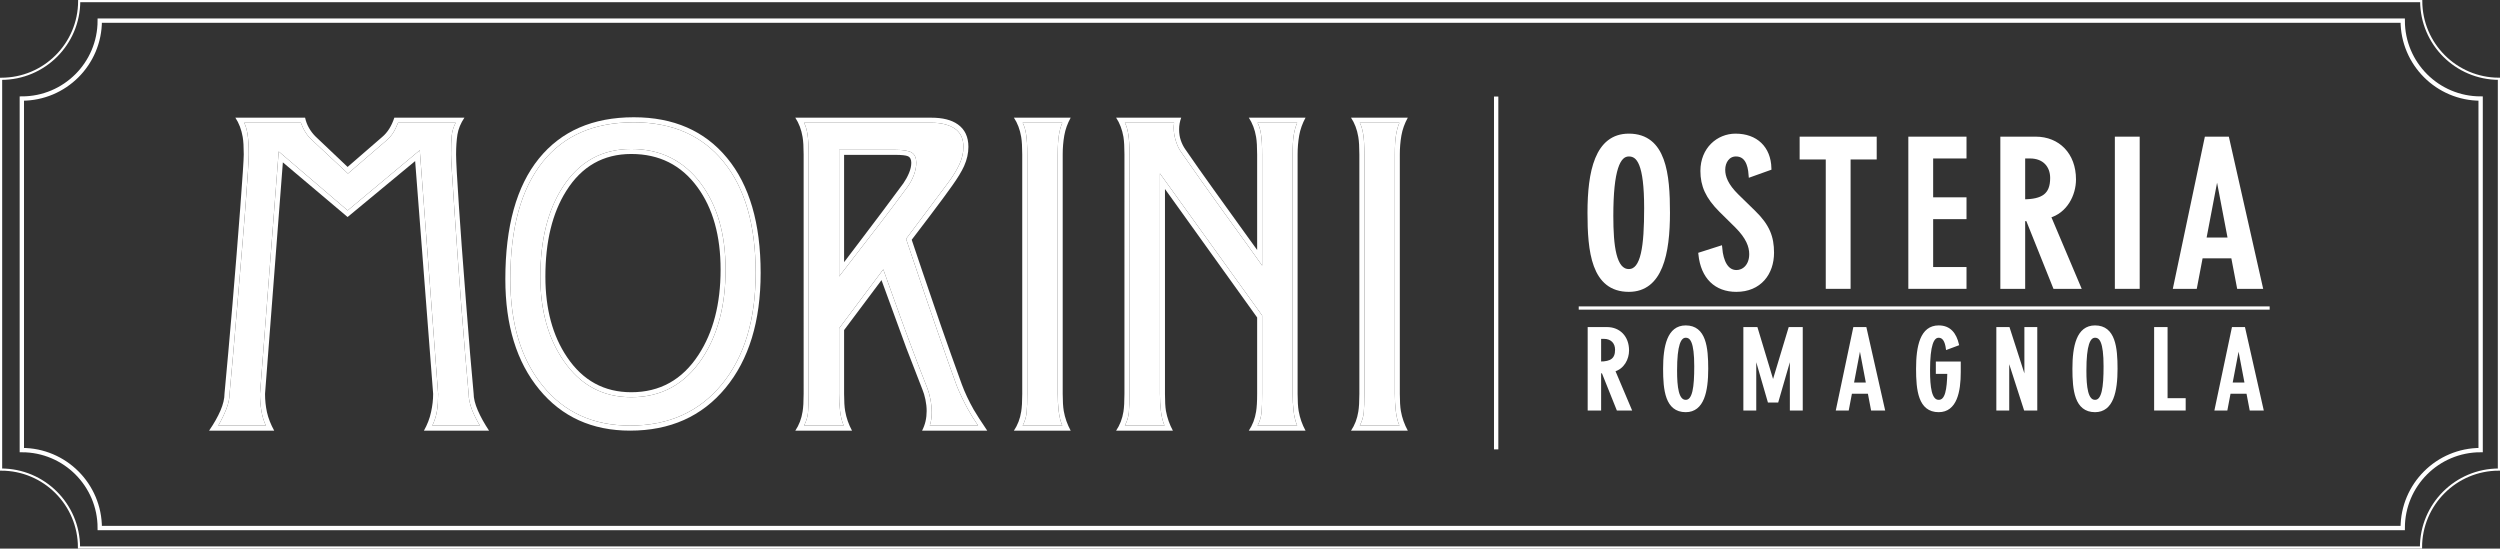 <?xml version="1.0" encoding="utf-8"?>
<!-- Generator: Adobe Illustrator 16.0.0, SVG Export Plug-In . SVG Version: 6.00 Build 0)  -->
<!DOCTYPE svg PUBLIC "-//W3C//DTD SVG 1.1//EN" "http://www.w3.org/Graphics/SVG/1.1/DTD/svg11.dtd">
<svg version="1.1" id="Layer_1" xmlns="http://www.w3.org/2000/svg" xmlns:xlink="http://www.w3.org/1999/xlink" x="0px" y="0px"
	 width="576.501px" height="126.501px" viewBox="0 0 576.501 126.501" enable-background="new 0 0 576.501 126.501"
	 xml:space="preserve">
<rect x="0" y="0" width="576.501" height="126.501" fill="#333333" stroke="none"/>
<path fill="none" stroke="#FFFFFF" stroke-width="0.5" d="M576.251,108.284V18.168c-9.885-0.027-17.891-8.033-17.918-17.918H18.264
	c-0.026,9.903-8.058,17.92-17.966,17.92c-0.016,0-0.032-0.002-0.048-0.002v90.116c9.924,0,17.968,8.045,17.968,17.967h540.064
	C558.282,116.329,566.327,108.284,576.251,108.284z"/>
<path fill="none" stroke="#FFFFFF" d="M572.035,103.79V22.727c-9.924,0-17.969-8.045-17.969-17.969H23.003
	c0,9.924-8.045,17.969-17.968,17.969v81.063c9.923,0,17.968,8.045,17.968,17.969h531.063
	C554.066,111.835,562.111,103.79,572.035,103.79z"/>
<g>
	<defs>
		<rect id="SVGID_1_" x="48.216" y="27.043" width="276.419" height="72.262"/>
	</defs>
	<clipPath id="SVGID_2_">
		<use xlink:href="#SVGID_1_"  overflow="visible"/>
	</clipPath>
	<g clip-path="url(#SVGID_2_)">
		<defs>
			<rect id="SVGID_3_" x="48.216" y="27.043" width="276.419" height="72.262"/>
		</defs>
		<clipPath id="SVGID_4_">
			<use xlink:href="#SVGID_3_"  overflow="visible"/>
		</clipPath>
		<path clip-path="url(#SVGID_4_)" fill="#FFFFFF" d="M311.547,27.138h13.09c-0.744,1.352-1.23,2.718-1.474,4.111
			c-0.244,1.406-0.365,2.853-0.365,4.354v55.224c0,1.677,0.081,2.988,0.243,3.948c0.284,1.609,0.825,3.11,1.596,4.53h-13.09
			c0.866-1.285,1.42-2.745,1.677-4.381c0.162-0.96,0.243-2.326,0.243-4.098V35.603c0-1.731-0.081-3.07-0.243-4.03
			C312.939,29.87,312.386,28.396,311.547,27.138 M322.703,28.301h-9.142c0.353,0.663,0.622,1.555,0.798,2.664
			c0.177,1.109,0.271,2.65,0.271,4.638v55.224c0,1.839-0.054,3.259-0.148,4.287c-0.095,1.027-0.405,2.042-0.92,3.028h9.142
			c-0.419-0.986-0.69-2.137-0.838-3.407c-0.149-1.284-0.218-2.582-0.218-3.908V35.603c0-1.88,0.081-3.367,0.271-4.449
			C322.095,30.086,322.351,29.126,322.703,28.301"/>
		<path clip-path="url(#SVGID_4_)" fill="#FFFFFF" d="M313.562,28.301h9.142c-0.353,0.825-0.608,1.785-0.784,2.853
			c-0.19,1.082-0.271,2.569-0.271,4.449v55.224c0,1.326,0.068,2.624,0.218,3.908c0.147,1.271,0.419,2.421,0.838,3.407h-9.142
			c0.515-0.986,0.825-2.001,0.92-3.028c0.095-1.028,0.148-2.448,0.148-4.287V35.603c0-1.988-0.094-3.529-0.271-4.638
			C314.184,29.856,313.914,28.964,313.562,28.301"/>
		<path clip-path="url(#SVGID_4_)" fill="#FFFFFF" d="M287.978,27.138h13.076c-0.73,1.352-1.217,2.718-1.46,4.111
			c-0.244,1.406-0.365,2.853-0.365,4.354v55.224c0,1.677,0.081,2.988,0.243,3.948c0.284,1.609,0.811,3.11,1.582,4.53h-13.076
			c0.866-1.285,1.42-2.745,1.677-4.381c0.162-0.974,0.243-2.326,0.243-4.098V73.208l-21.256-29.627v47.246
			c0,1.677,0.067,2.988,0.229,3.948c0.298,1.609,0.825,3.11,1.596,4.53h-13.089c0.865-1.285,1.433-2.745,1.69-4.381
			c0.149-0.96,0.23-2.326,0.23-4.098V35.603c0-1.731-0.081-3.07-0.23-4.03c-0.298-1.703-0.852-3.177-1.69-4.435h15.009
			c-0.324,0.866-0.487,1.772-0.487,2.691c0,0.933,0.136,1.785,0.393,2.529c0.256,0.757,0.608,1.46,1.054,2.096
			c1.988,2.88,4.07,5.855,6.261,8.897c0.663,0.933,2.691,3.732,6.058,8.424c1.406,1.948,2.826,3.908,4.232,5.869V35.603
			c0-1.731-0.081-3.07-0.243-4.03C289.371,29.87,288.803,28.396,287.978,27.138 M299.134,28.301h-9.142
			c0.353,0.663,0.622,1.555,0.799,2.664c0.176,1.109,0.257,2.65,0.257,4.638v25.638c-1.056-1.46-2.11-2.948-3.178-4.462
			c-2.475-3.421-4.922-6.829-7.37-10.21c-2.447-3.394-5.151-7.234-8.14-11.52c-0.473-0.636-0.879-1.488-1.203-2.529
			c-0.338-1.041-0.501-2.055-0.501-3.016c0-0.297,0.027-0.689,0.095-1.203h-11.359c0.365,0.663,0.622,1.555,0.798,2.664
			c0.176,1.109,0.271,2.65,0.271,4.638v55.224c0,1.839-0.054,3.259-0.149,4.287c-0.095,1.027-0.406,2.042-0.92,3.028h9.141
			c-0.405-0.986-0.689-2.123-0.838-3.407c-0.135-1.284-0.216-2.582-0.216-3.895V39.998l23.569,32.75v18.093
			c0,1.825-0.041,3.245-0.135,4.273c-0.096,1.027-0.406,2.042-0.921,3.028h9.142c-0.419-0.986-0.703-2.137-0.838-3.407
			c-0.149-1.284-0.217-2.582-0.217-3.908V35.603c0-1.88,0.081-3.367,0.257-4.449C298.512,30.086,298.781,29.126,299.134,28.301"/>
		<path clip-path="url(#SVGID_4_)" fill="#FFFFFF" d="M289.993,28.301h9.141c-0.353,0.825-0.622,1.785-0.798,2.853
			c-0.176,1.082-0.257,2.569-0.257,4.449v55.224c0,1.326,0.067,2.624,0.217,3.908c0.135,1.271,0.419,2.421,0.838,3.407h-9.141
			c0.514-0.986,0.824-2.001,0.919-3.028c0.095-1.028,0.136-2.448,0.136-4.273V72.748l-23.569-32.75v50.843
			c0,1.312,0.081,2.61,0.216,3.895c0.149,1.284,0.433,2.421,0.838,3.407h-9.141c0.514-0.986,0.825-2.001,0.92-3.028
			c0.095-1.028,0.149-2.448,0.149-4.287V35.603c0-1.988-0.095-3.529-0.271-4.638c-0.176-1.109-0.433-2.001-0.798-2.664h11.359
			c-0.068,0.514-0.095,0.906-0.095,1.203c0,0.961,0.163,1.975,0.501,3.016c0.324,1.041,0.73,1.893,1.203,2.529
			c2.988,4.286,5.693,8.126,8.14,11.52c2.448,3.381,4.895,6.789,7.37,10.21c1.068,1.514,2.124,3.002,3.178,4.462V35.603
			c0-1.988-0.081-3.529-0.257-4.638C290.614,29.856,290.345,28.964,289.993,28.301"/>
		<path clip-path="url(#SVGID_4_)" fill="#FFFFFF" d="M233.808,27.138h13.09c-0.744,1.352-1.231,2.718-1.474,4.111
			c-0.244,1.406-0.365,2.853-0.365,4.354v55.224c0,1.677,0.081,2.988,0.243,3.948c0.284,1.609,0.825,3.11,1.596,4.53h-13.09
			c0.866-1.285,1.42-2.745,1.677-4.381c0.162-0.96,0.243-2.326,0.243-4.098V35.603c0-1.731-0.081-3.07-0.243-4.03
			C235.201,29.87,234.647,28.396,233.808,27.138 M244.964,28.301h-9.141c0.352,0.663,0.622,1.555,0.798,2.664
			c0.176,1.109,0.27,2.65,0.27,4.638v55.224c0,1.839-0.054,3.259-0.148,4.287c-0.095,1.027-0.406,2.042-0.92,3.028h9.141
			c-0.419-0.986-0.69-2.137-0.838-3.407c-0.149-1.284-0.217-2.582-0.217-3.908V35.603c0-1.88,0.095-3.367,0.271-4.449
			C244.355,30.086,244.612,29.126,244.964,28.301"/>
		<path clip-path="url(#SVGID_4_)" fill="#FFFFFF" d="M235.823,28.301h9.141c-0.352,0.825-0.609,1.785-0.784,2.853
			c-0.176,1.082-0.271,2.569-0.271,4.449v55.224c0,1.326,0.068,2.624,0.217,3.908c0.148,1.271,0.419,2.421,0.838,3.407h-9.141
			c0.514-0.986,0.825-2.001,0.92-3.028c0.094-1.028,0.148-2.448,0.148-4.287V35.603c0-1.988-0.094-3.529-0.27-4.638
			C236.445,29.856,236.175,28.964,235.823,28.301"/>
		<path clip-path="url(#SVGID_4_)" fill="#FFFFFF" d="M227.656,99.306h-15.023c0.351-0.676,0.622-1.406,0.797-2.164
			c0.176-0.77,0.257-1.555,0.257-2.366c0-0.864-0.094-1.743-0.284-2.637c-0.189-0.906-0.419-1.663-0.676-2.271
			c-1.23-3.138-2.474-6.328-3.718-9.587c-0.284-0.771-1.434-3.908-3.435-9.398c-1.474-4.029-2.231-6.125-2.299-6.287l-8.627,11.521
			v14.713c0,1.676,0.081,2.987,0.244,3.947c0.283,1.609,0.811,3.11,1.582,4.53h-13.076c0.865-1.285,1.42-2.745,1.676-4.381
			c0.163-0.96,0.244-2.326,0.244-4.097V35.603c0-1.731-0.081-3.07-0.244-4.03c-0.284-1.703-0.851-3.177-1.676-4.435h31.358
			c2.636,0,4.665,0.514,6.112,1.542c1.636,1.149,2.447,2.893,2.447,5.192c0,1.447-0.324,2.921-1.001,4.435
			c-0.554,1.217-1.46,2.718-2.745,4.517c-1.122,1.595-2.839,3.921-5.151,6.977c-1.245,1.664-2.637,3.489-4.179,5.49
			c0.609,1.812,1.406,4.192,2.407,7.14c2.177,6.409,3.638,10.669,4.368,12.778c1.514,4.341,3.096,8.817,4.773,13.414
			c0.703,1.894,1.609,3.827,2.732,5.814C225.127,95.493,226.182,97.115,227.656,99.306 M214.404,98.143h11.142
			c-0.892-1.312-1.704-2.609-2.407-3.894c-0.96-1.772-1.798-3.517-2.501-5.247c-1.15-3.097-2.84-7.91-5.085-14.442
			c-1.46-4.219-3.002-8.734-4.597-13.508c-0.663-1.975-1.339-3.962-2.015-5.964l9.682-12.927c1.122-1.501,1.988-2.921,2.61-4.259
			c0.622-1.339,0.933-2.678,0.933-4.016c0-1.934-0.676-3.34-2.015-4.246c-1.352-0.893-3.151-1.339-5.395-1.339h-29.344
			c0.352,0.663,0.623,1.555,0.798,2.664c0.176,1.109,0.257,2.65,0.257,4.638v55.225c0,1.839-0.04,3.258-0.135,4.286
			c-0.095,1.027-0.406,2.042-0.92,3.028h9.141c-0.419-0.986-0.689-2.123-0.838-3.394c-0.149-1.285-0.216-2.569-0.216-3.881V75.723
			l10.182-13.603c0.568,1.608,1.136,3.205,1.717,4.772c1.582,4.437,2.894,8.046,3.935,10.846c1.704,4.598,3.205,8.519,4.503,11.764
			c0.284,0.717,0.527,1.569,0.717,2.57c0.203,1.014,0.297,2.041,0.297,3.096C214.85,96.29,214.701,97.278,214.404,98.143"/>
		<path clip-path="url(#SVGID_4_)" fill="#FFFFFF" d="M225.546,98.143h-11.142c0.298-0.865,0.446-1.852,0.446-2.975
			c0-1.055-0.094-2.082-0.297-3.097c-0.19-1.001-0.433-1.853-0.717-2.569c-1.298-3.245-2.799-7.166-4.503-11.765
			c-1.041-2.799-2.353-6.408-3.935-10.845c-0.581-1.568-1.149-3.164-1.717-4.773l-10.182,13.603v15.146
			c0,1.312,0.067,2.596,0.216,3.881c0.149,1.271,0.419,2.406,0.838,3.394h-9.14c0.513-0.987,0.824-2.001,0.919-3.029
			c0.095-1.026,0.135-2.446,0.135-4.285V35.603c0-1.988-0.081-3.529-0.257-4.638c-0.175-1.109-0.446-2.001-0.797-2.664h29.343
			c2.244,0,4.043,0.446,5.395,1.339c1.339,0.906,2.015,2.312,2.015,4.246c0,1.339-0.311,2.677-0.933,4.016
			c-0.622,1.339-1.488,2.758-2.61,4.259l-9.682,12.928c0.676,2.001,1.352,3.989,2.015,5.963c1.595,4.772,3.137,9.29,4.597,13.509
			c2.245,6.531,3.935,11.345,5.085,14.441c0.703,1.73,1.541,3.475,2.501,5.247C223.842,95.532,224.654,96.831,225.546,98.143
			 M210.726,40.39c0.379-1.001,0.568-1.947,0.568-2.853c0-1.123-0.338-1.907-1.028-2.34c-0.689-0.432-1.96-0.649-3.786-0.649
			h-12.981v29.208c0.96-1.257,1.92-2.501,2.894-3.759c2.122-2.758,4.259-5.517,6.409-8.289c1.934-2.502,4.097-5.395,6.504-8.668
			C209.874,42.27,210.347,41.391,210.726,40.39"/>
		<path clip-path="url(#SVGID_4_)" fill="#FFFFFF" d="M211.294,37.537c0,0.906-0.19,1.852-0.568,2.853
			c-0.379,1-0.852,1.879-1.42,2.65c-2.407,3.273-4.571,6.166-6.504,8.668c-2.15,2.772-4.287,5.53-6.41,8.289
			c-0.973,1.257-1.933,2.502-2.893,3.759V34.548h12.981c1.825,0,3.096,0.217,3.786,0.649
			C210.956,35.63,211.294,36.414,211.294,37.537 M209.617,39.903c0.352-0.838,0.527-1.623,0.527-2.366
			c0-0.771-0.257-1.271-0.743-1.501c-0.501-0.217-1.474-0.325-2.921-0.325h-11.832v24.746c0.135-0.19,1.366-1.826,3.719-4.909
			c1.663-2.217,3.353-4.449,5.057-6.693c2.528-3.394,4.165-5.598,4.908-6.599C208.833,41.526,209.265,40.741,209.617,39.903"/>
		<path clip-path="url(#SVGID_4_)" fill="#FFFFFF" d="M167.658,36.428c5.166,6.247,7.748,15.09,7.748,26.503
			c0,11.156-2.704,20.013-8.126,26.558c-5.423,6.544-12.752,9.817-21.987,9.817c-8.749,0-15.74-3.179-20.946-9.507
			c-5.22-6.329-7.816-14.807-7.816-25.422c0-12.157,2.569-21.419,7.721-27.788c5.138-6.356,12.454-9.547,21.906-9.547
			C155.326,27.043,162.493,30.167,167.658,36.428 M174.256,62.931c0-11.034-2.475-19.58-7.41-25.638
			c-4.936-6.058-11.832-9.087-20.689-9.087c-9.141,0-16.146,3.043-21.013,9.128c-4.977,6.233-7.465,15.239-7.465,27.044
			c0,10.264,2.488,18.458,7.465,24.583c4.962,6.126,11.683,9.183,20.148,9.183c8.884,0,15.929-3.164,21.148-9.493
			C171.646,82.309,174.256,73.735,174.256,62.931"/>
		<path clip-path="url(#SVGID_4_)" fill="#FFFFFF" d="M166.847,37.293c4.935,6.058,7.41,14.604,7.41,25.638
			c0,10.804-2.61,19.377-7.816,25.719c-5.22,6.328-12.265,9.492-21.149,9.492c-8.465,0-15.185-3.056-20.148-9.181
			c-4.976-6.126-7.464-14.32-7.464-24.584c0-11.804,2.488-20.811,7.464-27.044c4.868-6.085,11.873-9.127,21.014-9.127
			C155.015,28.207,161.911,31.235,166.847,37.293 M161.884,82.7c3.624-5.422,5.436-12.265,5.436-20.54
			c0-8.141-1.907-14.766-5.72-19.864c-3.975-5.287-9.317-7.938-16.024-7.938c-6.761,0-12.034,2.935-15.821,8.803
			c-3.434,5.328-5.152,12.197-5.152,20.635c0,7.762,1.799,14.238,5.396,19.431c3.84,5.585,9.046,8.371,15.577,8.371
			C152.473,91.599,157.908,88.637,161.884,82.7"/>
		<path clip-path="url(#SVGID_4_)" fill="#FFFFFF" d="M167.319,62.16c0,8.276-1.812,15.118-5.436,20.54
			c-3.975,5.937-9.411,8.897-16.307,8.897c-6.532,0-11.738-2.785-15.578-8.369c-3.597-5.193-5.395-11.671-5.395-19.433
			c0-8.437,1.717-15.307,5.152-20.634c3.786-5.869,9.06-8.803,15.821-8.803c6.707,0,12.048,2.65,16.023,7.937
			C165.414,47.394,167.319,54.02,167.319,62.16 M161.072,81.835c3.394-5.193,5.098-11.751,5.098-19.675
			c0-7.789-1.772-14.13-5.341-18.998c-3.719-5.098-8.803-7.654-15.253-7.654c-6.437,0-11.44,2.84-14.996,8.519
			c-3.219,5.098-4.814,11.683-4.814,19.769c0,7.438,1.663,13.631,5.003,18.566c3.624,5.396,8.559,8.087,14.807,8.087
			C152.162,90.449,157.326,87.582,161.072,81.835"/>
		<path clip-path="url(#SVGID_4_)" fill="#FFFFFF" d="M112.771,99.306h-15.01c0.771-1.379,1.326-2.799,1.637-4.26
			c0.324-1.46,0.486-2.866,0.486-4.218l-4.151-53.683l-15.578,12.9L65.228,37.442l-4.111,53.386c0,1.445,0.149,2.866,0.447,4.245
			c0.311,1.365,0.865,2.785,1.663,4.232h-15.01c1.122-1.636,2.001-3.178,2.623-4.625s0.933-2.758,0.933-3.948
			c0.555-5.827,1.163-12.696,1.839-20.58c0.663-7.897,1.272-15.349,1.799-22.353c0.527-7.004,0.798-11.075,0.798-12.197
			c0-1.731-0.081-3.07-0.244-4.03c-0.297-1.703-0.852-3.177-1.69-4.435h16.078c0.189,0.866,0.487,1.663,0.906,2.38
			c0.419,0.73,0.919,1.379,1.487,1.947l7.41,7.032l7.992-6.924c1.217-1.027,2.15-2.501,2.786-4.435h16.159
			c-0.866,1.285-1.393,2.583-1.61,3.881c-0.202,1.298-0.311,2.826-0.311,4.584c0,1.542,0.23,5.652,0.677,12.319
			c0.284,4.462,0.838,11.805,1.636,22.027c0.676,8.856,1.244,15.78,1.731,20.783c0,1.122,0.324,2.421,0.96,3.895
			C110.824,96.115,111.689,97.67,112.771,99.306 M99.695,98.143h10.966c-0.77-1.312-1.365-2.502-1.784-3.556
			c-0.541-1.407-0.812-2.664-0.812-3.759c-0.487-5.247-1.068-12.197-1.731-20.825c-0.513-6.761-1.027-13.914-1.541-21.459
			c-0.514-7.532-0.771-11.846-0.771-12.941c0-1.825,0.041-3.245,0.135-4.273c0.108-1.028,0.406-2.042,0.92-3.029H91.798
			c-0.379,0.96-0.771,1.758-1.176,2.38c-0.406,0.635-0.96,1.258-1.691,1.866l-8.694,7.478l-8.249-7.694
			c-0.581-0.514-1.095-1.109-1.528-1.799c-0.433-0.689-0.784-1.433-1.082-2.231H56.302c0.352,0.663,0.609,1.555,0.785,2.664
			c0.175,1.109,0.27,2.65,0.27,4.638c0,1.42-0.257,5.504-0.771,12.278c-0.162,2.245-0.77,9.601-1.825,22.068
			c-0.703,8.479-1.312,15.429-1.826,20.879c0,1.067-0.257,2.23-0.743,3.487c-0.501,1.271-1.123,2.542-1.853,3.827h10.967
			c-0.487-1.027-0.825-2.177-1.042-3.462c-0.202-1.284-0.311-2.568-0.311-3.853l4.314-55.901L80.169,48.53l16.632-13.887
			l4.233,56.185c0,1.445-0.081,2.745-0.257,3.88C100.601,95.844,100.236,96.994,99.695,98.143"/>
		<path clip-path="url(#SVGID_4_)" fill="#FFFFFF" d="M110.662,98.143H99.696c0.54-1.148,0.906-2.299,1.081-3.435
			c0.176-1.135,0.257-2.435,0.257-3.88l-4.232-56.185L80.17,48.53L64.267,34.927l-4.313,55.901c0,1.284,0.108,2.568,0.311,3.853
			c0.216,1.285,0.554,2.435,1.041,3.462H50.34c0.73-1.285,1.352-2.556,1.852-3.827c0.487-1.257,0.744-2.42,0.744-3.487
			c0.514-5.45,1.122-12.4,1.825-20.879c1.055-12.467,1.664-19.823,1.826-22.068c0.514-6.774,0.771-10.858,0.771-12.278
			c0-1.988-0.095-3.529-0.271-4.638c-0.176-1.109-0.433-2.001-0.784-2.664h13.076c0.297,0.798,0.649,1.542,1.082,2.231
			c0.432,0.69,0.946,1.285,1.528,1.799l8.248,7.694l8.695-7.478c0.73-0.608,1.284-1.231,1.69-1.866
			c0.406-0.622,0.798-1.42,1.177-2.38h13.278c-0.513,0.987-0.811,2.001-0.919,3.029c-0.095,1.028-0.135,2.448-0.135,4.273
			c0,1.095,0.257,5.409,0.77,12.941c0.514,7.545,1.028,14.698,1.542,21.459c0.662,8.628,1.244,15.578,1.731,20.825
			c0,1.095,0.27,2.352,0.811,3.759C109.296,95.641,109.891,96.831,110.662,98.143"/>
	</g>
</g>
<line fill="none" stroke="#FFFFFF" x1="345.016" y1="22.263" x2="345.016" y2="103.626"/>
<path fill="#FFFFFF" d="M366.37,75.673h4.202c2.826,0,4.839,2.011,4.839,5.142c0,1.91-1.07,4.051-3.209,4.638l3.794,8.963h-2.979
	l-3.438-8.582h-0.611v8.582h-2.598V75.673z M368.968,83.618c2.547,0,3.718-0.791,3.718-2.98c0-1.553-0.993-2.75-2.826-2.75h-0.892
	V83.618z"/>
<path fill="none" stroke="#FFFFFF" stroke-width="0.5" d="M366.37,75.673h4.202c2.826,0,4.839,2.011,4.839,5.142
	c0,1.91-1.07,4.051-3.209,4.638l3.794,8.963h-2.979l-3.438-8.582h-0.611v8.582h-2.598V75.673z M368.968,83.618
	c2.547,0,3.718-0.791,3.718-2.98c0-1.553-0.993-2.75-2.826-2.75h-0.892V83.618z"/>
<path fill="#FFFFFF" d="M388.727,75.29c4.482,0,4.94,4.914,4.94,9.754c0,5.17-0.917,9.754-4.94,9.754
	c-4.508,0-4.966-4.916-4.966-9.754C383.761,79.874,384.678,75.29,388.727,75.29 M388.727,92.454c1.834,0,2.216-3.209,2.216-7.996
	c0-5.681-0.968-6.824-2.216-6.824c-1.35,0-2.241,1.882-2.241,7.818C386.485,89.245,386.842,92.454,388.727,92.454"/>
<path fill="none" stroke="#FFFFFF" stroke-width="0.5" d="M388.727,75.29c4.482,0,4.94,4.914,4.94,9.754
	c0,5.17-0.917,9.754-4.94,9.754c-4.508,0-4.966-4.916-4.966-9.754C383.761,79.874,384.678,75.29,388.727,75.29z M388.727,92.454
	c1.834,0,2.216-3.209,2.216-7.996c0-5.681-0.968-6.824-2.216-6.824c-1.35,0-2.241,1.882-2.241,7.818
	C386.485,89.245,386.842,92.454,388.727,92.454z"/>
<polygon fill="#FFFFFF" points="405.073,75.673 408.844,88.177 408.894,88.177 412.662,75.673 415.464,75.673 415.464,94.414 
	412.993,94.414 412.993,81.937 412.942,81.937 409.861,92.58 407.875,92.58 404.793,81.937 404.742,81.937 404.742,94.414 
	402.271,94.414 402.271,75.673 "/>
<polygon fill="none" stroke="#FFFFFF" stroke-width="0.5" points="405.073,75.673 408.844,88.177 408.894,88.177 412.662,75.673 
	415.464,75.673 415.464,94.414 412.993,94.414 412.993,81.937 412.942,81.937 409.861,92.58 407.875,92.58 404.793,81.937 
	404.742,81.937 404.742,94.414 402.271,94.414 402.271,75.673 "/>
<path fill="#FFFFFF" d="M430.181,75.673l4.228,18.742h-2.726l-0.738-3.871h-4.101l-0.738,3.871h-2.47l3.946-18.742H430.181z
	 M430.562,88.456l-1.63-8.558h-0.051l-1.63,8.558H430.562z"/>
<path fill="none" stroke="#FFFFFF" stroke-width="0.5" d="M430.181,75.673l4.228,18.742h-2.726l-0.738-3.871h-4.101l-0.738,3.871
	h-2.47l3.946-18.742H430.181z M430.562,88.456l-1.63-8.558h-0.051l-1.63,8.558H430.562z"/>
<path fill="#FFFFFF" d="M448.972,80.384c-0.229-1.732-0.815-2.75-1.91-2.75c-1.35,0-2.241,1.883-2.241,7.817
	c0,3.793,0.356,7.002,2.241,7.002c1.758,0,2.141-2.597,2.241-6.494h-2.648v-2.342h5.246v2.164c0,4.508-0.865,9.017-4.839,9.017
	c-4.508,0-4.966-4.916-4.966-9.755c0-5.17,0.917-9.754,4.966-9.754c2.597,0,3.846,1.707,4.433,4.151L448.972,80.384z"/>
<path fill="none" stroke="#FFFFFF" stroke-width="0.5" d="M448.972,80.384c-0.229-1.732-0.815-2.75-1.91-2.75
	c-1.35,0-2.241,1.883-2.241,7.817c0,3.793,0.356,7.002,2.241,7.002c1.758,0,2.141-2.597,2.241-6.494h-2.648v-2.342h5.246v2.164
	c0,4.508-0.865,9.017-4.839,9.017c-4.508,0-4.966-4.916-4.966-9.755c0-5.17,0.917-9.754,4.966-9.754
	c2.597,0,3.846,1.707,4.433,4.151L448.972,80.384z"/>
<polygon fill="#FFFFFF" points="463.204,75.673 467.024,87.539 467.075,87.539 467.075,75.673 469.546,75.673 469.546,94.414 
	466.948,94.414 463.128,82.548 463.077,82.548 463.077,94.414 460.606,94.414 460.606,75.673 "/>
<polygon fill="none" stroke="#FFFFFF" stroke-width="0.5" points="463.204,75.673 467.024,87.539 467.075,87.539 467.075,75.673 
	469.546,75.673 469.546,94.414 466.948,94.414 463.128,82.548 463.077,82.548 463.077,94.414 460.606,94.414 460.606,75.673 "/>
<path fill="#FFFFFF" d="M483.116,75.29c4.482,0,4.941,4.914,4.941,9.754c0,5.17-0.918,9.754-4.941,9.754
	c-4.508,0-4.966-4.916-4.966-9.754C478.15,79.874,479.067,75.29,483.116,75.29 M483.116,92.454c1.834,0,2.216-3.209,2.216-7.996
	c0-5.681-0.968-6.824-2.216-6.824c-1.35,0-2.241,1.882-2.241,7.818C480.875,89.245,481.231,92.454,483.116,92.454"/>
<path fill="none" stroke="#FFFFFF" stroke-width="0.5" d="M483.116,75.29c4.482,0,4.941,4.914,4.941,9.754
	c0,5.17-0.918,9.754-4.941,9.754c-4.508,0-4.966-4.916-4.966-9.754C478.15,79.874,479.067,75.29,483.116,75.29z M483.116,92.454
	c1.834,0,2.216-3.209,2.216-7.996c0-5.681-0.968-6.824-2.216-6.824c-1.35,0-2.241,1.882-2.241,7.818
	C480.875,89.245,481.231,92.454,483.116,92.454z"/>
<polygon fill="#FFFFFF" points="499.591,75.673 499.591,92.072 503.768,92.072 503.768,94.414 496.993,94.414 496.993,75.673 "/>
<polygon fill="none" stroke="#FFFFFF" stroke-width="0.5" points="499.591,75.673 499.591,92.072 503.768,92.072 503.768,94.414 
	496.993,94.414 496.993,75.673 "/>
<path fill="#FFFFFF" d="M517.491,75.673l4.228,18.742h-2.726l-0.738-3.871h-4.101l-0.738,3.871h-2.47l3.948-18.742H517.491z
	 M517.873,88.456l-1.63-8.558h-0.051l-1.63,8.558H517.873z"/>
<path fill="none" stroke="#FFFFFF" stroke-width="0.5" d="M517.491,75.673l4.228,18.742h-2.726l-0.738-3.871h-4.101l-0.738,3.871
	h-2.47l3.948-18.742H517.491z M517.873,88.456l-1.63-8.558h-0.051l-1.63,8.558H517.873z"/>
<path fill="#FFFFFF" d="M375.609,31.317c8.154,0,8.987,8.941,8.987,17.743c0,9.405-1.667,17.743-8.987,17.743
	c-8.199,0-9.033-8.942-9.033-17.743C366.576,39.657,368.244,31.317,375.609,31.317 M375.609,62.542
	c3.336,0,4.031-5.838,4.031-14.547c0-10.331-1.76-12.415-4.031-12.415c-2.455,0-4.076,3.428-4.076,14.222
	C371.533,56.704,372.182,62.542,375.609,62.542"/>
<path fill="none" stroke="#FFFFFF" d="M375.609,31.317c8.154,0,8.987,8.941,8.987,17.743c0,9.405-1.667,17.743-8.987,17.743
	c-8.199,0-9.033-8.942-9.033-17.743C366.576,39.657,368.244,31.317,375.609,31.317z M375.609,62.542
	c3.336,0,4.031-5.838,4.031-14.547c0-10.331-1.76-12.415-4.031-12.415c-2.455,0-4.076,3.428-4.076,14.222
	C371.533,56.704,372.182,62.542,375.609,62.542z"/>
<path fill="#FFFFFF" d="M403.731,40.305c-0.186-2.548-1.02-4.725-3.429-4.725c-1.853,0-2.965,1.667-2.965,3.567
	c0,1.715,0.741,3.66,3.197,6.069l3.845,3.752c3.243,3.15,4.216,5.744,4.216,9.312c0,4.678-2.826,8.523-8.2,8.523
	c-4.632,0-7.689-2.873-8.246-8.152l4.494-1.437c0.277,3.15,1.436,5.558,3.799,5.558c1.714,0,3.428-1.435,3.428-4.168
	c0-1.853-0.788-3.937-3.335-6.486l-3.706-3.66c-3.058-3.057-4.216-5.697-4.216-9.033c0-5.05,3.659-8.107,7.598-8.107
	c4.679,0,7.644,2.826,7.782,7.459L403.731,40.305z"/>
<path fill="none" stroke="#FFFFFF" d="M403.731,40.305c-0.186-2.548-1.02-4.725-3.429-4.725c-1.853,0-2.965,1.667-2.965,3.567
	c0,1.715,0.741,3.66,3.197,6.069l3.845,3.752c3.243,3.15,4.216,5.744,4.216,9.312c0,4.678-2.826,8.523-8.2,8.523
	c-4.632,0-7.689-2.873-8.246-8.152l4.494-1.437c0.277,3.15,1.436,5.558,3.799,5.558c1.714,0,3.428-1.435,3.428-4.168
	c0-1.853-0.788-3.937-3.335-6.486l-3.706-3.66c-3.058-3.057-4.216-5.697-4.216-9.033c0-5.05,3.659-8.107,7.598-8.107
	c4.679,0,7.644,2.826,7.782,7.459L403.731,40.305z"/>
<polygon fill="#FFFFFF" points="421.521,36.274 415.498,36.274 415.498,32.013 432.269,32.013 432.269,36.274 426.247,36.274 
	426.247,66.107 421.521,66.107 "/>
<polygon fill="none" stroke="#FFFFFF" points="421.521,36.274 415.498,36.274 415.498,32.013 432.269,32.013 432.269,36.274 
	426.247,36.274 426.247,66.107 421.521,66.107 "/>
<polygon fill="#FFFFFF" points="452.978,32.013 452.978,36.043 445.286,36.043 445.286,46.003 452.978,46.003 452.978,50.034 
	445.286,50.034 445.286,62.079 452.978,62.079 452.978,66.107 440.562,66.107 440.562,32.013 "/>
<polygon fill="none" stroke="#FFFFFF" points="452.978,32.013 452.978,36.043 445.286,36.043 445.286,46.003 452.978,46.003 
	452.978,50.034 445.286,50.034 445.286,62.079 452.978,62.079 452.978,66.107 440.562,66.107 440.562,32.013 "/>
<path fill="#FFFFFF" d="M461.779,32.012h7.644c5.143,0,8.802,3.66,8.802,9.358c0,3.474-1.945,7.366-5.837,8.431l6.903,16.307h-5.421
	l-6.254-15.612h-1.111v15.612h-4.726V32.012z M466.505,46.465c4.632,0,6.764-1.436,6.764-5.419c0-2.826-1.807-5.003-5.143-5.003
	h-1.621V46.465z"/>
<path fill="none" stroke="#FFFFFF" d="M461.779,32.012h7.644c5.143,0,8.802,3.66,8.802,9.358c0,3.474-1.945,7.366-5.837,8.431
	l6.903,16.307h-5.421l-6.254-15.612h-1.111v15.612h-4.726V32.012z M466.505,46.465c4.632,0,6.764-1.436,6.764-5.419
	c0-2.826-1.807-5.003-5.143-5.003h-1.621V46.465z"/>
<rect x="488.186" y="32.013" fill="#FFFFFF" width="4.727" height="34.095"/>
<rect x="488.186" y="32.013" fill="none" stroke="#FFFFFF" width="4.727" height="34.095"/>
<path fill="#FFFFFF" d="M513.573,32.013l7.69,34.095h-4.957l-1.344-7.042h-7.458l-1.345,7.042h-4.492l7.181-34.095H513.573z
	 M514.269,55.268l-2.965-15.565h-0.093l-2.965,15.565H514.269z"/>
<path fill="none" stroke="#FFFFFF" d="M513.573,32.013l7.69,34.095h-4.957l-1.344-7.042h-7.458l-1.345,7.042h-4.492l7.181-34.095
	H513.573z M514.269,55.268l-2.965-15.565h-0.093l-2.965,15.565H514.269z"/>
<line fill="none" stroke="#FFFFFF" stroke-width="0.75" x1="364.056" y1="71.03" x2="523.383" y2="71.03"/>
<rect fill="none" width="576.501" height="126.501"/>
</svg>
